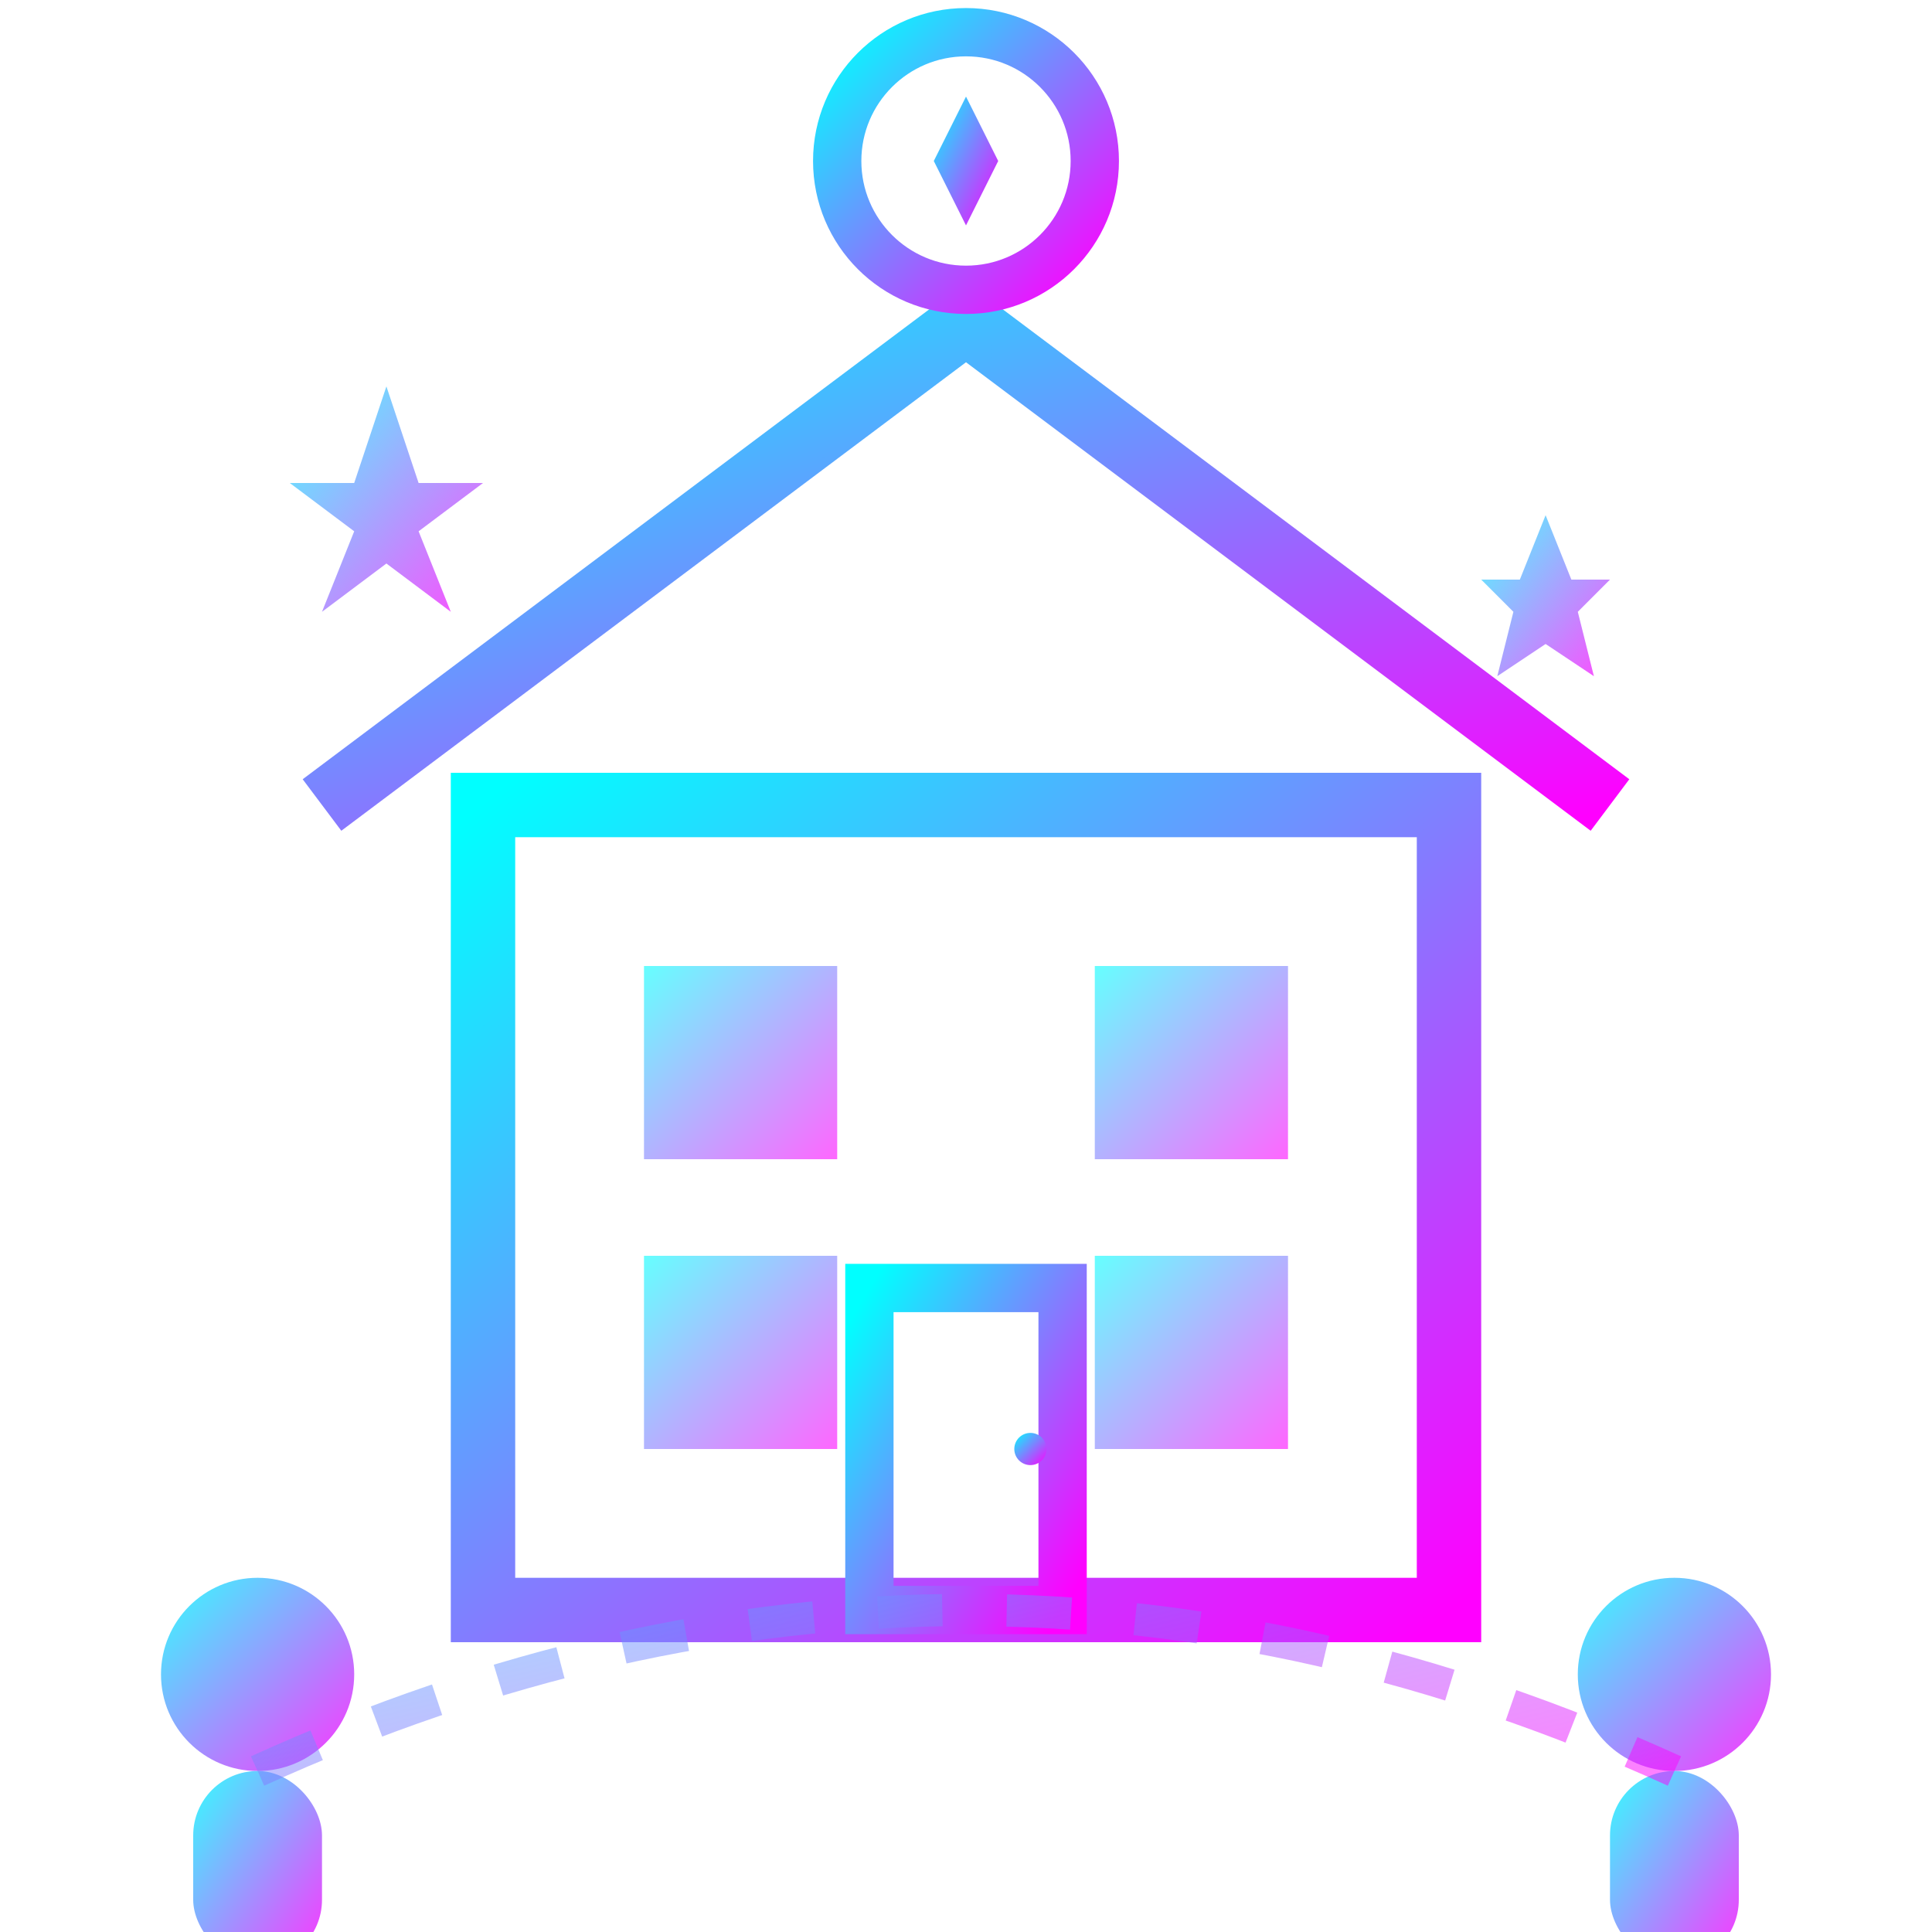 <svg width="60" height="60" viewBox="0 0 60 60" fill="none" xmlns="http://www.w3.org/2000/svg">
  <defs>
    <linearGradient id="aboutGradient" x1="0%" y1="0%" x2="100%" y2="100%">
      <stop offset="0%" style="stop-color:#00FFFF;stop-opacity:1" />
      <stop offset="100%" style="stop-color:#FF00FF;stop-opacity:1" />
    </linearGradient>
    <filter id="aboutGlow" x="-50%" y="-50%" width="200%" height="200%">
      <feGaussianBlur stdDeviation="2" result="coloredBlur"/>
      <feMerge> 
        <feMergeNode in="coloredBlur"/>
        <feMergeNode in="SourceGraphic"/>
      </feMerge>
    </filter>
  </defs>
  
  <!-- Building/Company representation -->
  <rect x="15" y="25" width="30" height="25" fill="none" stroke="url(#aboutGradient)" stroke-width="2" filter="url(#aboutGlow)"/>
  
  <!-- Roof -->
  <path d="M10 25 L30 10 L50 25" fill="none" stroke="url(#aboutGradient)" stroke-width="2" filter="url(#aboutGlow)"/>
  
  <!-- Windows -->
  <rect x="20" y="30" width="6" height="6" fill="url(#aboutGradient)" opacity="0.6"/>
  <rect x="34" y="30" width="6" height="6" fill="url(#aboutGradient)" opacity="0.6"/>
  <rect x="20" y="39" width="6" height="6" fill="url(#aboutGradient)" opacity="0.6"/>
  <rect x="34" y="39" width="6" height="6" fill="url(#aboutGradient)" opacity="0.6"/>
  
  <!-- Door -->
  <rect x="27" y="40" width="6" height="10" fill="none" stroke="url(#aboutGradient)" stroke-width="1.5"/>
  <circle cx="32" cy="45" r="0.5" fill="url(#aboutGradient)"/>
  
  <!-- People icons representing team -->
  <g transform="translate(8, 52)">
    <circle cx="0" cy="0" r="3" fill="url(#aboutGradient)" opacity="0.8"/>
    <rect x="-2" y="3" width="4" height="6" rx="2" fill="url(#aboutGradient)" opacity="0.8"/>
  </g>
  
  <g transform="translate(52, 52)">
    <circle cx="0" cy="0" r="3" fill="url(#aboutGradient)" opacity="0.8"/>
    <rect x="-2" y="3" width="4" height="6" rx="2" fill="url(#aboutGradient)" opacity="0.8"/>
  </g>
  
  <!-- Stars representing excellence -->
  <g transform="translate(12, 15)">
    <path d="M0 -3 L1 0 L3 0 L1 1.5 L2 4 L0 2.5 L-2 4 L-1 1.5 L-3 0 L-1 0 Z" fill="url(#aboutGradient)" opacity="0.7"/>
  </g>
  
  <g transform="translate(48, 18)">
    <path d="M0 -2 L0.8 0 L2 0 L1 1 L1.5 3 L0 2 L-1.5 3 L-1 1 L-2 0 L-0.8 0 Z" fill="url(#aboutGradient)" opacity="0.7"/>
  </g>
  
  <!-- Connection lines -->
  <path d="M8 55 Q30 45 52 55" stroke="url(#aboutGradient)" stroke-width="1" fill="none" opacity="0.5" stroke-dasharray="2,2"/>
  
  <!-- Badge/Award element -->
  <g transform="translate(30, 5)">
    <circle cx="0" cy="0" r="4" fill="none" stroke="url(#aboutGradient)" stroke-width="1.5"/>
    <path d="M0 -2 L1 0 L0 2 L-1 0 Z" fill="url(#aboutGradient)"/>
  </g>
</svg>
